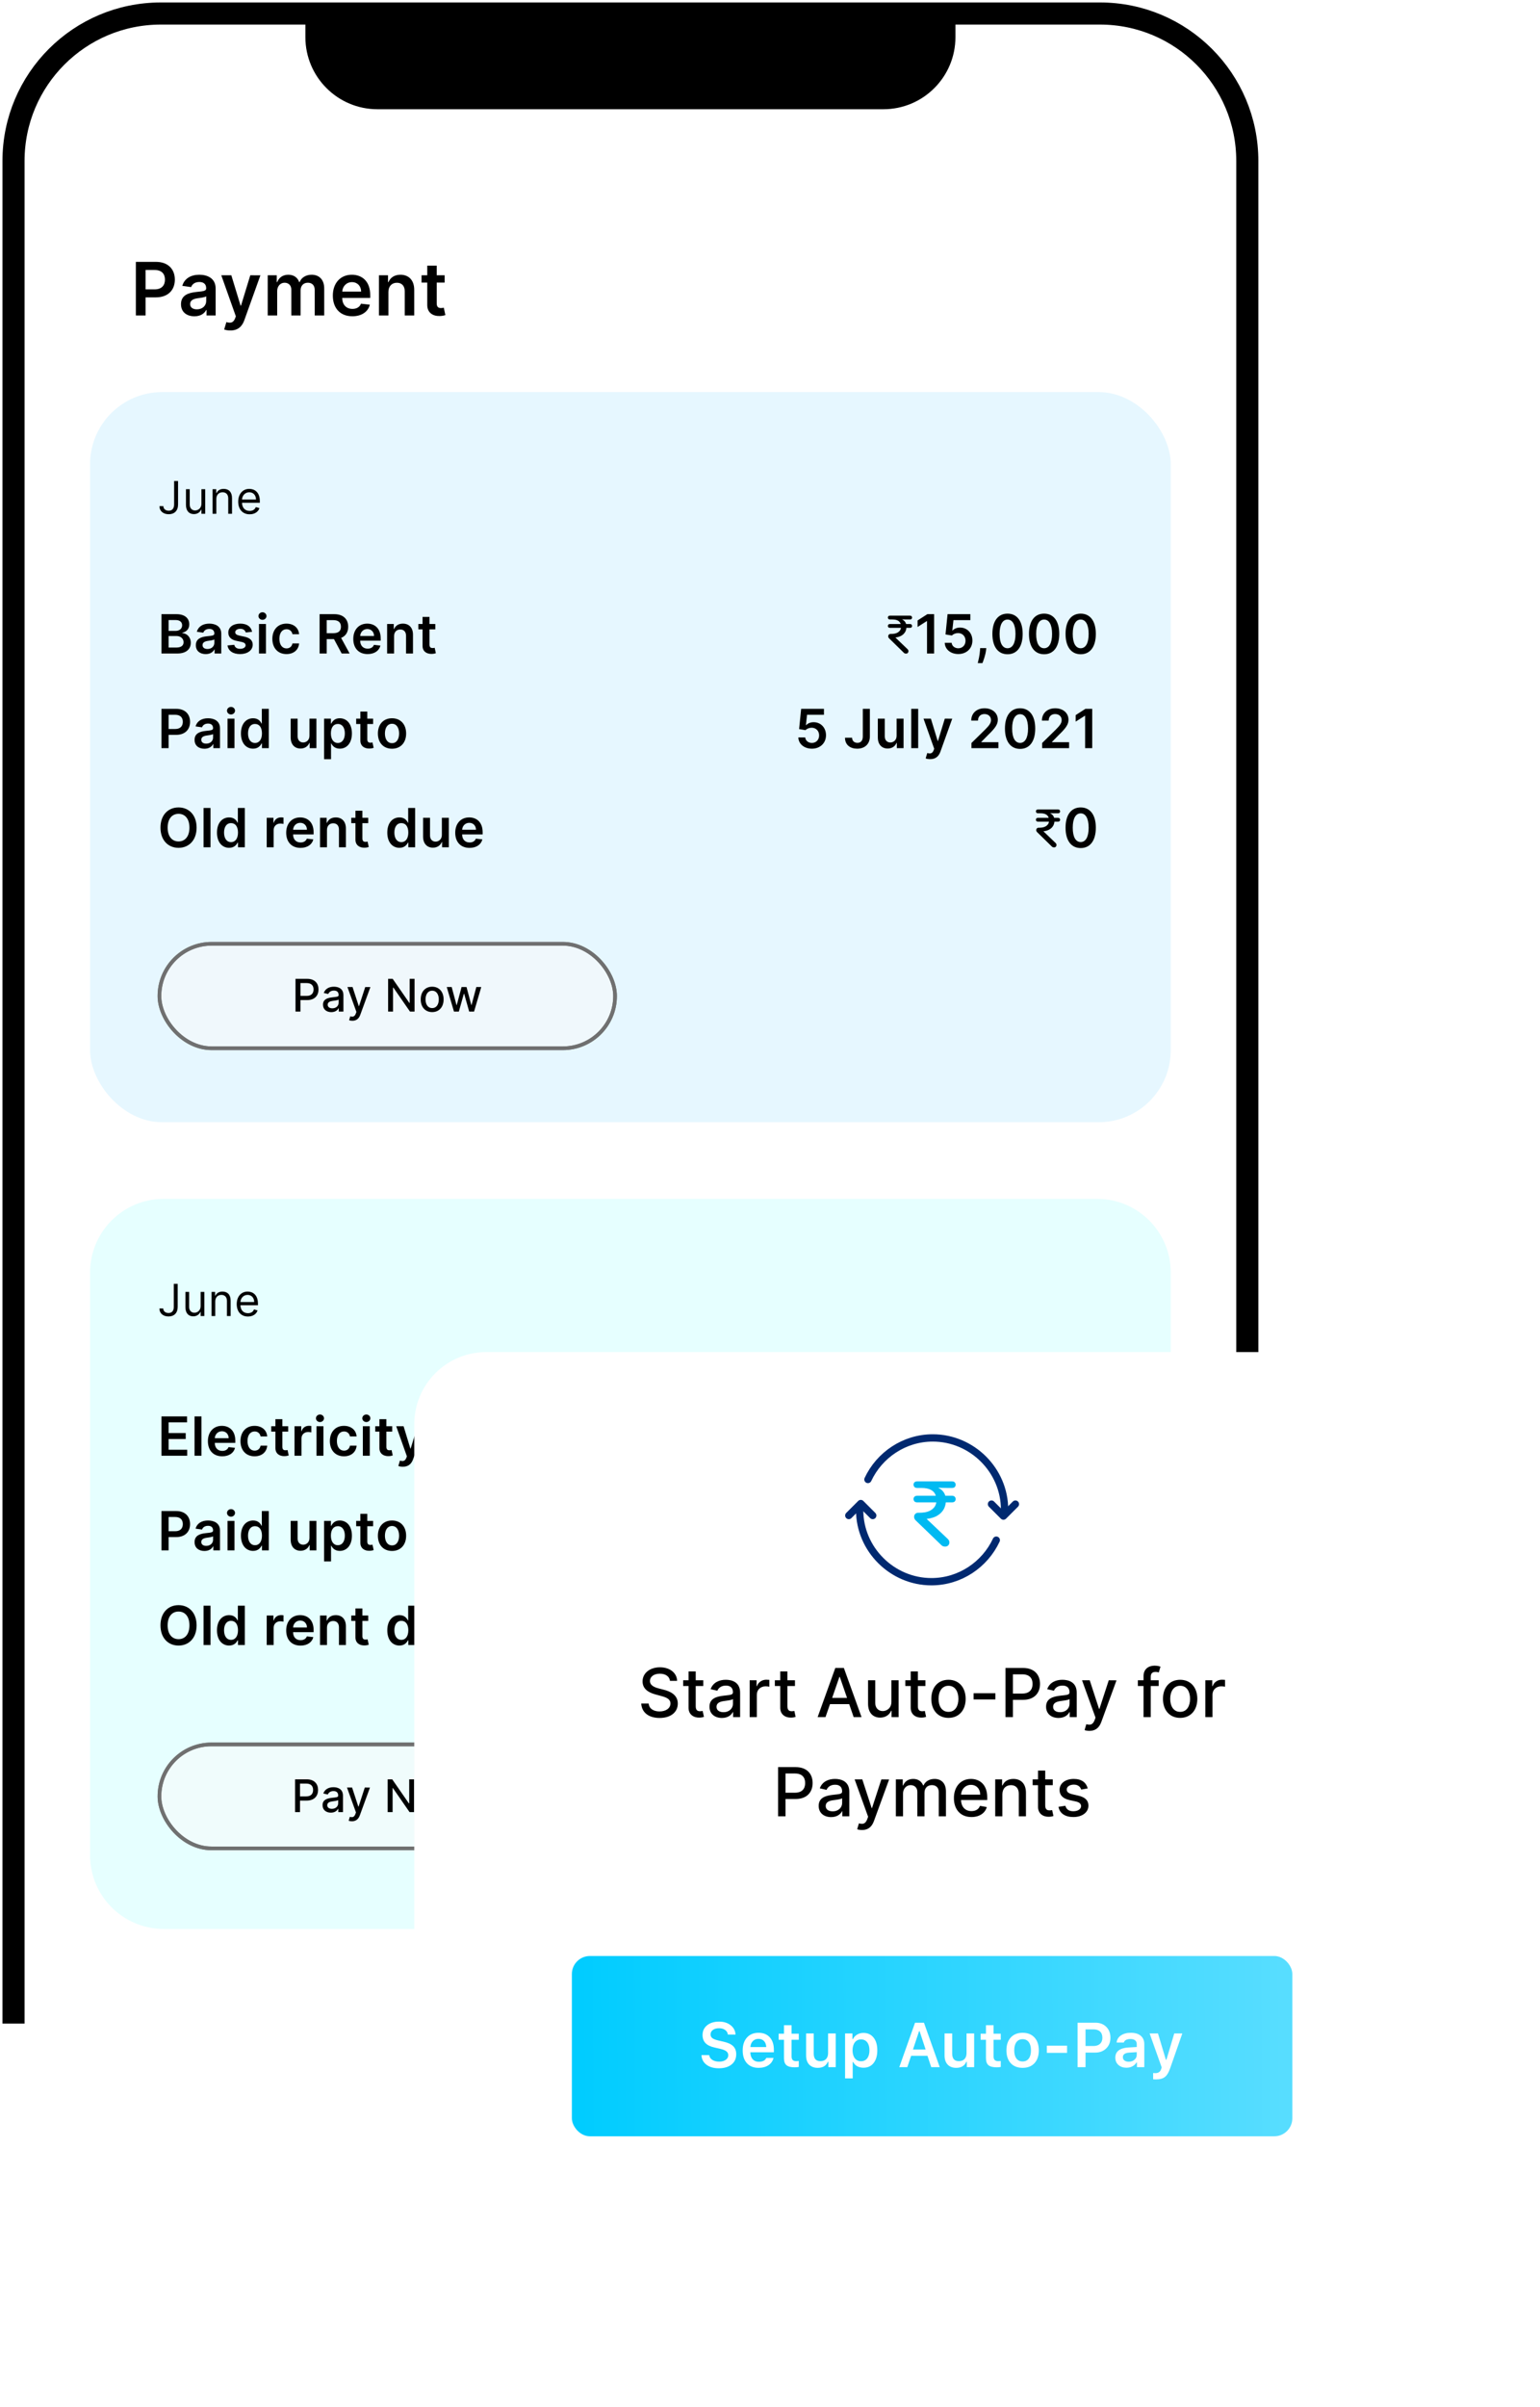 <svg width="342" height="534" viewBox="0 0 342 534" fill="none" xmlns="http://www.w3.org/2000/svg">
<path d="M3 35.716C3 17.648 17.648 3 35.716 3H244.284C262.352 3 277 17.648 277 35.716V449H140H3V35.716Z" fill="white"/>
<path d="M277 449V35.716C277 17.648 262.352 3 244.284 3H35.716C17.648 3 3 17.648 3 35.716V449" stroke="black" stroke-width="4.907"/>
<path d="M67.819 3H212.181V8.238C212.181 17.075 205.017 24.238 196.181 24.238H83.819C74.983 24.238 67.819 17.075 67.819 8.238V3Z" fill="black"/>
<rect x="20" y="87" width="240" height="162" rx="16" fill="#E6F7FF"/>
<rect opacity="0.5" x="35.409" y="209.409" width="101.182" height="23.182" rx="11.591" fill="#FAFAFA" stroke="black" stroke-width="0.818"/>
<rect x="35.409" y="209.409" width="101.182" height="23.182" rx="11.591" stroke="#707070" stroke-width="0.818"/>
<path d="M65.625 224.457H66.722V221.9H68.214C69.901 221.9 70.735 220.881 70.735 219.538C70.735 218.2 69.908 217.184 68.217 217.184H65.625V224.457ZM66.722 220.97V218.125H68.1C69.187 218.125 69.631 218.715 69.631 219.538C69.631 220.362 69.187 220.97 68.114 220.97H66.722ZM73.575 224.577C74.477 224.577 74.985 224.119 75.187 223.711H75.23V224.457H76.266V220.835C76.266 219.247 75.016 218.931 74.15 218.931C73.163 218.931 72.254 219.329 71.899 220.323L72.897 220.55C73.053 220.163 73.451 219.791 74.164 219.791C74.85 219.791 75.201 220.149 75.201 220.767V220.792C75.201 221.179 74.803 221.172 73.823 221.286C72.79 221.406 71.732 221.676 71.732 222.916C71.732 223.988 72.538 224.577 73.575 224.577ZM73.806 223.725C73.206 223.725 72.772 223.455 72.772 222.93C72.772 222.362 73.276 222.159 73.891 222.077C74.235 222.031 75.052 221.939 75.205 221.786V222.489C75.205 223.136 74.69 223.725 73.806 223.725ZM78.257 226.488C79.134 226.488 79.691 226.03 80.004 225.185L82.259 219.013L81.112 219.002L79.73 223.235H79.674L78.292 219.002H77.156L79.151 224.528L79.02 224.89C78.75 225.597 78.37 225.661 77.788 225.501L77.532 226.371C77.66 226.431 77.937 226.488 78.257 226.488ZM92.061 217.184H90.974V222.525H90.907L87.207 217.184H86.191V224.457H87.288V219.123H87.356L91.052 224.457H92.061V217.184ZM95.974 224.567C97.512 224.567 98.517 223.441 98.517 221.754C98.517 220.057 97.512 218.931 95.974 218.931C94.436 218.931 93.431 220.057 93.431 221.754C93.431 223.441 94.436 224.567 95.974 224.567ZM95.978 223.675C94.973 223.675 94.504 222.798 94.504 221.751C94.504 220.707 94.973 219.819 95.978 219.819C96.975 219.819 97.444 220.707 97.444 221.751C97.444 222.798 96.975 223.675 95.978 223.675ZM100.818 224.457H101.898L103.006 220.519H103.088L104.196 224.457H105.279L106.88 219.002H105.783L104.721 222.99H104.668L103.602 219.002H102.505L101.433 223.008H101.379L100.311 219.002H99.213L100.818 224.457Z" fill="black"/>
<path d="M38.665 106.727V111.926C38.665 112.832 38.231 113.318 37.472 113.318C36.779 113.318 36.278 112.913 36.278 112.295H35.412C35.412 113.414 36.278 114.099 37.472 114.099C38.736 114.099 39.545 113.322 39.545 111.926V106.727H38.665ZM44.734 111.77C44.734 112.793 43.953 113.261 43.328 113.261C42.632 113.261 42.135 112.75 42.135 111.955V108.545H41.297V112.011C41.297 113.403 42.035 114.071 43.058 114.071C43.882 114.071 44.422 113.631 44.677 113.077H44.734V114H45.572V108.545H44.734V111.77ZM48.045 110.719C48.045 109.767 48.635 109.227 49.437 109.227C50.215 109.227 50.687 109.735 50.687 110.591V114H51.526V110.534C51.526 109.142 50.783 108.474 49.679 108.474C48.855 108.474 48.344 108.844 48.088 109.398H48.017V108.545H47.207V114H48.045V110.719ZM55.444 114.114C56.552 114.114 57.361 113.56 57.617 112.736L56.807 112.509C56.594 113.077 56.101 113.361 55.444 113.361C54.46 113.361 53.782 112.725 53.743 111.557H57.702V111.202C57.702 109.17 56.495 108.474 55.359 108.474C53.881 108.474 52.901 109.639 52.901 111.315C52.901 112.991 53.867 114.114 55.444 114.114ZM53.743 110.832C53.8 109.984 54.4 109.227 55.359 109.227C56.268 109.227 56.85 109.909 56.85 110.832H53.743Z" fill="black"/>
<path d="M30.173 70H32.329V65.98H34.606C37.353 65.98 38.829 64.33 38.829 62.042C38.829 59.77 37.371 58.103 34.635 58.103H30.173V70ZM32.329 64.208V59.904H34.304C35.919 59.904 36.633 60.775 36.633 62.042C36.633 63.308 35.919 64.208 34.315 64.208H32.329ZM43.179 70.18C44.579 70.18 45.416 69.524 45.799 68.774H45.869V70H47.89V64.028C47.89 61.67 45.968 60.961 44.266 60.961C42.389 60.961 40.949 61.798 40.484 63.424L42.447 63.703C42.657 63.093 43.249 62.57 44.277 62.57C45.253 62.57 45.788 63.07 45.788 63.947V63.982C45.788 64.586 45.154 64.615 43.58 64.784C41.849 64.969 40.194 65.486 40.194 67.496C40.194 69.251 41.477 70.18 43.179 70.18ZM43.725 68.635C42.848 68.635 42.221 68.234 42.221 67.462C42.221 66.654 42.924 66.317 43.865 66.183C44.417 66.108 45.52 65.969 45.793 65.748V66.799C45.793 67.793 44.992 68.635 43.725 68.635ZM51.156 73.329C52.794 73.329 53.741 72.481 54.246 71.081L57.831 61.089L55.583 61.077L53.52 67.816H53.427L51.371 61.077H49.14L52.376 70.186L52.196 70.668C51.795 71.656 51.191 71.731 50.273 71.47L49.785 73.102C50.07 73.224 50.581 73.329 51.156 73.329ZM59.454 70H61.557V64.574C61.557 63.477 62.288 62.733 63.195 62.733C64.084 62.733 64.693 63.331 64.693 64.249V70H66.756V64.435C66.756 63.43 67.354 62.733 68.371 62.733C69.219 62.733 69.892 63.233 69.892 64.336V70H72.001V64.011C72.001 62.018 70.851 60.961 69.213 60.961C67.917 60.961 66.93 61.6 66.535 62.593H66.442C66.099 61.583 65.234 60.961 64.031 60.961C62.834 60.961 61.94 61.577 61.568 62.593H61.464V61.077H59.454V70ZM78.248 70.174C80.328 70.174 81.757 69.158 82.129 67.607L80.165 67.386C79.881 68.141 79.183 68.536 78.277 68.536C76.918 68.536 76.018 67.641 76 66.114H82.216V65.469C82.216 62.338 80.334 60.961 78.138 60.961C75.582 60.961 73.915 62.837 73.915 65.591C73.915 68.391 75.559 70.174 78.248 70.174ZM76.006 64.696C76.07 63.558 76.912 62.599 78.167 62.599C79.375 62.599 80.189 63.482 80.2 64.696H76.006ZM86.261 64.772C86.261 63.482 87.04 62.739 88.149 62.739C89.236 62.739 89.886 63.453 89.886 64.644V70H91.989V64.319C91.995 62.181 90.775 60.961 88.933 60.961C87.597 60.961 86.68 61.6 86.273 62.593H86.168V61.077H84.158V70H86.261V64.772ZM98.746 61.077H96.986V58.94H94.883V61.077H93.616V62.704H94.883V67.665C94.871 69.344 96.091 70.168 97.671 70.122C98.269 70.105 98.682 69.988 98.909 69.913L98.554 68.269C98.438 68.298 98.2 68.35 97.938 68.35C97.41 68.35 96.986 68.164 96.986 67.316V62.704H98.746V61.077Z" fill="black"/>
<path d="M197.646 137.452C197.486 137.452 197.366 137.408 197.286 137.32C197.214 137.232 197.178 137.132 197.178 137.02C197.178 136.908 197.214 136.812 197.286 136.732C197.366 136.644 197.486 136.6 197.646 136.6H202.086C202.246 136.6 202.362 136.644 202.434 136.732C202.514 136.82 202.554 136.92 202.554 137.032C202.554 137.144 202.514 137.244 202.434 137.332C202.362 137.412 202.246 137.452 202.086 137.452H201.438C201.158 137.452 200.922 137.448 200.73 137.44C200.538 137.432 200.422 137.424 200.382 137.416V137.464C200.55 137.536 200.714 137.656 200.874 137.824C201.034 137.992 201.154 138.204 201.234 138.46H202.086C202.246 138.46 202.362 138.504 202.434 138.592C202.514 138.68 202.554 138.78 202.554 138.892C202.554 139.004 202.514 139.104 202.434 139.192C202.362 139.272 202.246 139.312 202.086 139.312H201.294C201.254 139.68 201.154 139.996 200.994 140.26C200.834 140.516 200.638 140.728 200.406 140.896C200.182 141.064 199.93 141.192 199.65 141.28C199.378 141.368 199.11 141.424 198.846 141.448L201.558 144.052C201.686 144.18 201.75 144.324 201.75 144.484C201.75 144.636 201.702 144.764 201.606 144.868C201.51 144.972 201.378 145.024 201.21 145.024C201.122 145.024 201.034 145.012 200.946 144.988C200.866 144.956 200.782 144.896 200.694 144.808L197.502 141.688C197.414 141.608 197.35 141.528 197.31 141.448C197.27 141.36 197.25 141.272 197.25 141.184C197.25 141.032 197.298 140.908 197.394 140.812C197.49 140.708 197.614 140.656 197.766 140.656H197.922C198.17 140.656 198.414 140.636 198.654 140.596C198.902 140.548 199.122 140.472 199.314 140.368C199.514 140.256 199.682 140.116 199.818 139.948C199.954 139.78 200.042 139.568 200.082 139.312H197.646C197.486 139.312 197.366 139.268 197.286 139.18C197.214 139.092 197.178 138.992 197.178 138.88C197.178 138.768 197.214 138.672 197.286 138.592C197.366 138.504 197.486 138.46 197.646 138.46H200.022C199.814 137.788 199.202 137.452 198.186 137.452H197.646ZM207.448 136.273H205.944L203.775 137.666V139.115L205.816 137.811H205.867V145H207.448V136.273ZM212.818 145.119C214.663 145.119 215.95 143.866 215.95 142.132C215.95 140.453 214.782 139.243 213.197 139.243C212.49 139.243 211.863 139.524 211.54 139.908H211.488L211.74 137.594H215.494V136.273H210.432L209.976 140.773L211.403 141.007C211.697 140.683 212.251 140.466 212.775 140.47C213.734 140.474 214.424 141.182 214.42 142.17C214.424 143.146 213.751 143.841 212.818 143.841C212.03 143.841 211.395 143.342 211.339 142.626H209.805C209.848 144.075 211.113 145.119 212.818 145.119ZM219.033 143.807H217.669L217.639 144.284C217.567 145.439 217.264 146.615 217.141 147.131H218.18C218.385 146.594 218.858 145.349 218.977 144.276L219.033 143.807ZM223.75 145.166C225.855 145.17 227.112 143.509 227.112 140.645C227.112 137.798 225.846 136.153 223.75 136.153C221.653 136.153 220.392 137.794 220.387 140.645C220.387 143.504 221.645 145.166 223.75 145.166ZM223.75 143.832C222.663 143.832 221.981 142.741 221.985 140.645C221.99 138.565 222.667 137.47 223.75 137.47C224.836 137.47 225.514 138.565 225.518 140.645C225.518 142.741 224.841 143.832 223.75 143.832ZM231.874 145.166C233.979 145.17 235.236 143.509 235.236 140.645C235.236 137.798 233.97 136.153 231.874 136.153C229.777 136.153 228.516 137.794 228.511 140.645C228.511 143.504 229.768 145.166 231.874 145.166ZM231.874 143.832C230.787 143.832 230.105 142.741 230.109 140.645C230.114 138.565 230.791 137.47 231.874 137.47C232.96 137.47 233.638 138.565 233.642 140.645C233.642 142.741 232.965 143.832 231.874 143.832ZM239.998 145.166C242.103 145.17 243.36 143.509 243.36 140.645C243.36 137.798 242.094 136.153 239.998 136.153C237.901 136.153 236.64 137.794 236.635 140.645C236.635 143.504 237.892 145.166 239.998 145.166ZM239.998 143.832C238.911 143.832 238.229 142.741 238.233 140.645C238.238 138.565 238.915 137.47 239.998 137.47C241.084 137.47 241.762 138.565 241.766 140.645C241.766 142.741 241.088 143.832 239.998 143.832Z" fill="black"/>
<path d="M180.305 166.119C182.15 166.119 183.437 164.866 183.437 163.132C183.437 161.453 182.269 160.243 180.684 160.243C179.977 160.243 179.35 160.524 179.027 160.908H178.975L179.227 158.594H182.981V157.273H177.919L177.463 161.773L178.89 162.007C179.184 161.683 179.738 161.466 180.262 161.47C181.221 161.474 181.912 162.182 181.907 163.17C181.912 164.146 181.238 164.841 180.305 164.841C179.517 164.841 178.882 164.342 178.826 163.626H177.292C177.335 165.075 178.6 166.119 180.305 166.119ZM191.61 157.273V163.409C191.605 164.33 191.179 164.82 190.421 164.82C189.713 164.82 189.24 164.389 189.228 163.682H187.655C187.655 165.293 188.831 166.119 190.361 166.119C192.044 166.119 193.174 165.097 193.178 163.409V157.273H191.61ZM199.117 163.247C199.117 164.244 198.405 164.739 197.723 164.739C196.982 164.739 196.487 164.214 196.487 163.384V159.455H194.945V163.622C194.945 165.195 195.84 166.085 197.127 166.085C198.107 166.085 198.797 165.57 199.095 164.837H199.164V166H200.659V159.455H199.117V163.247ZM203.908 157.273H202.366V166H203.908V157.273ZM206.573 168.442C207.775 168.442 208.47 167.82 208.84 166.793L211.47 159.463L209.82 159.455L208.308 164.398H208.239L206.731 159.455H205.095L207.468 166.136L207.336 166.49C207.042 167.214 206.599 167.27 205.926 167.078L205.568 168.276C205.776 168.365 206.151 168.442 206.573 168.442ZM215.74 166H221.723V164.679H217.922V164.619L219.426 163.089C221.122 161.462 221.591 160.669 221.591 159.685C221.591 158.223 220.402 157.153 218.646 157.153C216.916 157.153 215.689 158.227 215.689 159.885H217.193C217.193 158.994 217.755 158.436 218.625 158.436C219.456 158.436 220.074 158.943 220.074 159.766C220.074 160.494 219.63 161.014 218.77 161.888L215.74 164.858V166ZM226.539 166.166C228.644 166.17 229.901 164.509 229.901 161.645C229.901 158.798 228.635 157.153 226.539 157.153C224.442 157.153 223.181 158.794 223.177 161.645C223.177 164.504 224.434 166.166 226.539 166.166ZM226.539 164.832C225.452 164.832 224.77 163.741 224.775 161.645C224.779 159.565 225.456 158.47 226.539 158.47C227.625 158.47 228.303 159.565 228.307 161.645C228.307 163.741 227.63 164.832 226.539 164.832ZM231.437 166H237.42V164.679H233.619V164.619L235.123 163.089C236.819 161.462 237.288 160.669 237.288 159.685C237.288 158.223 236.099 157.153 234.343 157.153C232.613 157.153 231.386 158.227 231.386 159.885H232.89C232.89 158.994 233.452 158.436 234.322 158.436C235.153 158.436 235.771 158.943 235.771 159.766C235.771 160.494 235.327 161.014 234.467 161.888L231.437 164.858V166ZM242.56 157.273H241.055L238.886 158.666V160.115L240.928 158.811H240.979V166H242.56V157.273Z" fill="black"/>
<path d="M230.519 180.452C230.359 180.452 230.239 180.408 230.159 180.32C230.087 180.232 230.051 180.132 230.051 180.02C230.051 179.908 230.087 179.812 230.159 179.732C230.239 179.644 230.359 179.6 230.519 179.6H234.959C235.119 179.6 235.235 179.644 235.307 179.732C235.387 179.82 235.427 179.92 235.427 180.032C235.427 180.144 235.387 180.244 235.307 180.332C235.235 180.412 235.119 180.452 234.959 180.452H234.311C234.031 180.452 233.795 180.448 233.603 180.44C233.411 180.432 233.295 180.424 233.255 180.416V180.464C233.423 180.536 233.587 180.656 233.747 180.824C233.907 180.992 234.027 181.204 234.107 181.46H234.959C235.119 181.46 235.235 181.504 235.307 181.592C235.387 181.68 235.427 181.78 235.427 181.892C235.427 182.004 235.387 182.104 235.307 182.192C235.235 182.272 235.119 182.312 234.959 182.312H234.167C234.127 182.68 234.027 182.996 233.867 183.26C233.707 183.516 233.511 183.728 233.279 183.896C233.055 184.064 232.803 184.192 232.523 184.28C232.251 184.368 231.983 184.424 231.719 184.448L234.431 187.052C234.559 187.18 234.623 187.324 234.623 187.484C234.623 187.636 234.575 187.764 234.479 187.868C234.383 187.972 234.251 188.024 234.083 188.024C233.995 188.024 233.907 188.012 233.819 187.988C233.739 187.956 233.655 187.896 233.567 187.808L230.375 184.688C230.287 184.608 230.223 184.528 230.183 184.448C230.143 184.36 230.123 184.272 230.123 184.184C230.123 184.032 230.171 183.908 230.267 183.812C230.363 183.708 230.487 183.656 230.639 183.656H230.795C231.043 183.656 231.287 183.636 231.527 183.596C231.775 183.548 231.995 183.472 232.187 183.368C232.387 183.256 232.555 183.116 232.691 182.948C232.827 182.78 232.915 182.568 232.955 182.312H230.519C230.359 182.312 230.239 182.268 230.159 182.18C230.087 182.092 230.051 181.992 230.051 181.88C230.051 181.768 230.087 181.672 230.159 181.592C230.239 181.504 230.359 181.46 230.519 181.46H232.895C232.687 180.788 232.075 180.452 231.059 180.452H230.519ZM239.998 188.166C242.103 188.17 243.36 186.509 243.36 183.645C243.36 180.798 242.094 179.153 239.998 179.153C237.901 179.153 236.64 180.794 236.635 183.645C236.635 186.504 237.892 188.166 239.998 188.166ZM239.998 186.832C238.911 186.832 238.229 185.741 238.233 183.645C238.238 181.565 238.915 180.47 239.998 180.47C241.084 180.47 241.762 181.565 241.766 183.645C241.766 185.741 241.088 186.832 239.998 186.832Z" fill="black"/>
<path d="M35.861 145H39.394C41.392 145 42.372 143.982 42.372 142.622C42.372 141.301 41.435 140.526 40.506 140.479V140.393C41.358 140.193 42.031 139.597 42.031 138.536C42.031 137.236 41.094 136.273 39.202 136.273H35.861V145ZM37.442 143.679V141.122H39.185C40.16 141.122 40.766 141.719 40.766 142.499C40.766 143.193 40.288 143.679 39.142 143.679H37.442ZM37.442 139.984V137.577H39.04C39.969 137.577 40.45 138.067 40.45 138.74C40.45 139.507 39.828 139.984 39.006 139.984H37.442ZM45.683 145.132C46.71 145.132 47.324 144.651 47.605 144.101H47.656V145H49.139V140.619C49.139 138.889 47.728 138.369 46.48 138.369C45.103 138.369 44.047 138.983 43.706 140.176L45.146 140.381C45.299 139.933 45.734 139.55 46.488 139.55C47.204 139.55 47.596 139.916 47.596 140.56V140.585C47.596 141.028 47.132 141.05 45.977 141.173C44.707 141.31 43.492 141.689 43.492 143.163C43.492 144.45 44.434 145.132 45.683 145.132ZM46.083 143.999C45.44 143.999 44.98 143.705 44.98 143.138C44.98 142.545 45.495 142.298 46.186 142.2C46.59 142.145 47.4 142.043 47.6 141.881V142.652C47.6 143.381 47.012 143.999 46.083 143.999ZM55.983 140.185C55.77 139.077 54.884 138.369 53.35 138.369C51.773 138.369 50.699 139.145 50.703 140.355C50.699 141.31 51.287 141.94 52.544 142.2L53.661 142.435C54.262 142.567 54.543 142.81 54.543 143.18C54.543 143.628 54.057 143.964 53.324 143.964C52.617 143.964 52.157 143.658 52.024 143.07L50.52 143.214C50.712 144.416 51.722 145.128 53.328 145.128C54.965 145.128 56.12 144.28 56.124 143.04C56.12 142.107 55.519 141.536 54.283 141.267L53.166 141.028C52.502 140.879 52.237 140.649 52.242 140.27C52.237 139.827 52.728 139.52 53.371 139.52C54.083 139.52 54.458 139.908 54.577 140.338L55.983 140.185ZM57.516 145H59.059V138.455H57.516V145ZM58.291 137.526C58.782 137.526 59.182 137.151 59.182 136.69C59.182 136.226 58.782 135.851 58.291 135.851C57.797 135.851 57.397 136.226 57.397 136.69C57.397 137.151 57.797 137.526 58.291 137.526ZM63.62 145.128C65.265 145.128 66.313 144.152 66.424 142.763H64.95C64.817 143.466 64.31 143.871 63.633 143.871C62.67 143.871 62.047 143.065 62.047 141.727C62.047 140.406 62.682 139.614 63.633 139.614C64.374 139.614 64.83 140.091 64.95 140.722H66.424C66.317 139.303 65.209 138.369 63.611 138.369C61.694 138.369 60.484 139.754 60.484 141.753C60.484 143.734 61.664 145.128 63.62 145.128ZM70.975 145H72.556V141.804H74.167L75.88 145H77.644L75.757 141.54C76.784 141.126 77.325 140.249 77.325 139.064C77.325 137.398 76.251 136.273 74.248 136.273H70.975V145ZM72.556 140.491V137.594H74.005C75.186 137.594 75.714 138.135 75.714 139.064C75.714 139.993 75.186 140.491 74.014 140.491H72.556ZM81.636 145.128C83.161 145.128 84.21 144.382 84.482 143.244L83.042 143.082C82.833 143.636 82.322 143.926 81.657 143.926C80.66 143.926 79.999 143.27 79.987 142.149H84.546V141.676C84.546 139.379 83.166 138.369 81.555 138.369C79.68 138.369 78.457 139.746 78.457 141.766C78.457 143.82 79.663 145.128 81.636 145.128ZM79.991 141.109C80.038 140.274 80.656 139.571 81.576 139.571C82.463 139.571 83.059 140.219 83.068 141.109H79.991ZM87.514 141.165C87.514 140.219 88.085 139.673 88.899 139.673C89.696 139.673 90.173 140.197 90.173 141.071V145H91.716V140.832C91.72 139.264 90.825 138.369 89.474 138.369C88.494 138.369 87.821 138.838 87.522 139.567H87.446V138.455H85.971V145H87.514V141.165ZM96.672 138.455H95.381V136.886H93.838V138.455H92.909V139.648H93.838V143.287C93.83 144.518 94.725 145.124 95.884 145.089C96.323 145.077 96.626 144.991 96.792 144.936L96.532 143.73C96.447 143.751 96.272 143.79 96.08 143.79C95.692 143.79 95.381 143.653 95.381 143.031V139.648H96.672V138.455Z" fill="black"/>
<path d="M35.861 166H37.442V163.051H39.112C41.128 163.051 42.21 161.841 42.21 160.162C42.21 158.496 41.141 157.273 39.133 157.273H35.861V166ZM37.442 161.751V158.594H38.891C40.075 158.594 40.599 159.233 40.599 160.162C40.599 161.091 40.075 161.751 38.899 161.751H37.442ZM45.402 166.132C46.429 166.132 47.042 165.651 47.324 165.101H47.375V166H48.858V161.619C48.858 159.889 47.447 159.369 46.199 159.369C44.822 159.369 43.765 159.983 43.424 161.176L44.865 161.381C45.018 160.933 45.453 160.55 46.207 160.55C46.923 160.55 47.315 160.916 47.315 161.56V161.585C47.315 162.028 46.85 162.05 45.696 162.173C44.426 162.31 43.211 162.689 43.211 164.163C43.211 165.45 44.153 166.132 45.402 166.132ZM45.802 164.999C45.159 164.999 44.699 164.705 44.699 164.138C44.699 163.545 45.214 163.298 45.904 163.2C46.309 163.145 47.119 163.043 47.319 162.881V163.652C47.319 164.381 46.731 164.999 45.802 164.999ZM50.529 166H52.071V159.455H50.529V166ZM51.304 158.526C51.794 158.526 52.195 158.151 52.195 157.69C52.195 157.226 51.794 156.851 51.304 156.851C50.81 156.851 50.409 157.226 50.409 157.69C50.409 158.151 50.81 158.526 51.304 158.526ZM56.207 166.115C57.332 166.115 57.839 165.446 58.082 164.969H58.175V166H59.692V157.273H58.145V160.537H58.082C57.847 160.064 57.366 159.369 56.211 159.369C54.698 159.369 53.509 160.554 53.509 162.736C53.509 164.892 54.664 166.115 56.207 166.115ZM56.637 164.849C55.618 164.849 55.082 163.955 55.082 162.727C55.082 161.509 55.61 160.635 56.637 160.635C57.63 160.635 58.175 161.457 58.175 162.727C58.175 163.997 57.621 164.849 56.637 164.849ZM68.725 163.247C68.725 164.244 68.013 164.739 67.331 164.739C66.59 164.739 66.095 164.214 66.095 163.384V159.455H64.553V163.622C64.553 165.195 65.448 166.085 66.735 166.085C67.715 166.085 68.405 165.57 68.703 164.837H68.772V166H70.267V159.455H68.725V163.247ZM71.974 168.455H73.516V164.969H73.58C73.823 165.446 74.33 166.115 75.455 166.115C76.998 166.115 78.153 164.892 78.153 162.736C78.153 160.554 76.964 159.369 75.451 159.369C74.296 159.369 73.814 160.064 73.58 160.537H73.491V159.455H71.974V168.455ZM73.486 162.727C73.486 161.457 74.032 160.635 75.025 160.635C76.052 160.635 76.58 161.509 76.58 162.727C76.58 163.955 76.043 164.849 75.025 164.849C74.04 164.849 73.486 163.997 73.486 162.727ZM82.862 159.455H81.571V157.886H80.028V159.455H79.099V160.648H80.028V164.287C80.02 165.518 80.915 166.124 82.074 166.089C82.513 166.077 82.815 165.991 82.981 165.936L82.721 164.73C82.636 164.751 82.461 164.79 82.27 164.79C81.882 164.79 81.571 164.653 81.571 164.031V160.648H82.862V159.455ZM87.057 166.128C88.975 166.128 90.193 164.777 90.193 162.753C90.193 160.724 88.975 159.369 87.057 159.369C85.139 159.369 83.921 160.724 83.921 162.753C83.921 164.777 85.139 166.128 87.057 166.128ZM87.066 164.892C86.004 164.892 85.484 163.946 85.484 162.749C85.484 161.551 86.004 160.592 87.066 160.592C88.109 160.592 88.629 161.551 88.629 162.749C88.629 163.946 88.109 164.892 87.066 164.892Z" fill="black"/>
<path d="M43.659 183.636C43.659 180.815 41.938 179.153 39.649 179.153C37.356 179.153 35.639 180.815 35.639 183.636C35.639 186.453 37.356 188.119 39.649 188.119C41.938 188.119 43.659 186.457 43.659 183.636ZM42.07 183.636C42.07 185.622 41.072 186.7 39.649 186.7C38.23 186.7 37.229 185.622 37.229 183.636C37.229 181.651 38.23 180.572 39.649 180.572C41.072 180.572 42.07 181.651 42.07 183.636ZM46.748 179.273H45.206V188H46.748V179.273ZM50.883 188.115C52.008 188.115 52.516 187.446 52.758 186.969H52.852V188H54.369V179.273H52.822V182.537H52.758C52.524 182.064 52.043 181.369 50.888 181.369C49.375 181.369 48.186 182.554 48.186 184.736C48.186 186.892 49.341 188.115 50.883 188.115ZM51.314 186.849C50.295 186.849 49.758 185.955 49.758 184.727C49.758 183.509 50.287 182.635 51.314 182.635C52.307 182.635 52.852 183.457 52.852 184.727C52.852 185.997 52.298 186.849 51.314 186.849ZM59.23 188H60.772V184.152C60.772 183.321 61.399 182.733 62.247 182.733C62.507 182.733 62.831 182.78 62.963 182.822V181.403C62.822 181.378 62.579 181.361 62.409 181.361C61.659 181.361 61.032 181.787 60.794 182.545H60.725V181.455H59.23V188ZM66.736 188.128C68.261 188.128 69.309 187.382 69.582 186.244L68.142 186.082C67.933 186.636 67.422 186.926 66.757 186.926C65.76 186.926 65.099 186.27 65.087 185.149H69.646V184.676C69.646 182.379 68.266 181.369 66.655 181.369C64.78 181.369 63.557 182.746 63.557 184.766C63.557 186.82 64.763 188.128 66.736 188.128ZM65.091 184.109C65.138 183.274 65.755 182.571 66.676 182.571C67.562 182.571 68.159 183.219 68.168 184.109H65.091ZM72.614 184.165C72.614 183.219 73.185 182.673 73.999 182.673C74.796 182.673 75.273 183.197 75.273 184.071V188H76.816V183.832C76.82 182.264 75.925 181.369 74.574 181.369C73.594 181.369 72.921 181.838 72.622 182.567H72.546V181.455H71.071V188H72.614V184.165ZM81.772 181.455H80.481V179.886H78.938V181.455H78.009V182.648H78.938V186.287C78.93 187.518 79.825 188.124 80.984 188.089C81.423 188.077 81.725 187.991 81.891 187.936L81.632 186.73C81.546 186.751 81.372 186.79 81.18 186.79C80.792 186.79 80.481 186.653 80.481 186.031V182.648H81.772V181.455ZM88.708 188.115C89.833 188.115 90.34 187.446 90.583 186.969H90.677V188H92.194V179.273H90.647V182.537H90.583C90.349 182.064 89.867 181.369 88.712 181.369C87.199 181.369 86.01 182.554 86.01 184.736C86.01 186.892 87.165 188.115 88.708 188.115ZM89.138 186.849C88.12 186.849 87.583 185.955 87.583 184.727C87.583 183.509 88.111 182.635 89.138 182.635C90.131 182.635 90.677 183.457 90.677 184.727C90.677 185.997 90.123 186.849 89.138 186.849ZM98.129 185.247C98.129 186.244 97.418 186.739 96.736 186.739C95.994 186.739 95.5 186.214 95.5 185.384V181.455H93.957V185.622C93.957 187.195 94.852 188.085 96.139 188.085C97.119 188.085 97.81 187.57 98.108 186.837H98.176V188H99.672V181.455H98.129V185.247ZM104.276 188.128C105.802 188.128 106.85 187.382 107.123 186.244L105.682 186.082C105.473 186.636 104.962 186.926 104.297 186.926C103.3 186.926 102.64 186.27 102.627 185.149H107.186V184.676C107.186 182.379 105.806 181.369 104.195 181.369C102.32 181.369 101.097 182.746 101.097 184.766C101.097 186.82 102.303 188.128 104.276 188.128ZM102.631 184.109C102.678 183.274 103.296 182.571 104.216 182.571C105.103 182.571 105.699 183.219 105.708 184.109H102.631Z" fill="black"/>
<path d="M20 282.358C20 273.324 27.324 266 36.358 266H243.642C252.676 266 260 273.324 260 282.358V411.642C260 420.676 252.676 428 243.642 428H36.358C27.324 428 20 420.676 20 411.642V282.358Z" fill="#E6FFFF"/>
<rect opacity="0.5" x="35.409" y="387.052" width="100.985" height="23.069" rx="11.535" fill="#FAFAFA" stroke="black" stroke-width="0.818"/>
<rect x="35.409" y="387.052" width="100.985" height="23.069" rx="11.535" stroke="#707070" stroke-width="0.818"/>
<path d="M65.526 402.074H66.624V399.517H68.115C69.802 399.517 70.636 398.498 70.636 397.156C70.636 395.817 69.809 394.801 68.119 394.801H65.526V402.074ZM66.624 398.587V395.742H68.001C69.088 395.742 69.532 396.332 69.532 397.156C69.532 397.979 69.088 398.587 68.016 398.587H66.624ZM73.476 402.195C74.378 402.195 74.886 401.737 75.088 401.328H75.131V402.074H76.168V398.452C76.168 396.864 74.918 396.548 74.051 396.548C73.064 396.548 72.155 396.946 71.8 397.94L72.798 398.168C72.954 397.781 73.352 397.408 74.066 397.408C74.751 397.408 75.103 397.766 75.103 398.384V398.409C75.103 398.796 74.705 398.789 73.725 398.903C72.691 399.023 71.633 399.293 71.633 400.533C71.633 401.605 72.439 402.195 73.476 402.195ZM73.707 401.342C73.107 401.342 72.674 401.072 72.674 400.547C72.674 399.979 73.178 399.776 73.792 399.695C74.136 399.648 74.953 399.556 75.106 399.403V400.107C75.106 400.753 74.591 401.342 73.707 401.342ZM78.158 404.105C79.035 404.105 79.593 403.647 79.905 402.802L82.16 396.63L81.013 396.619L79.632 400.852H79.575L78.193 396.619H77.057L79.053 402.145L78.921 402.507C78.651 403.214 78.272 403.278 77.689 403.118L77.433 403.988C77.561 404.048 77.838 404.105 78.158 404.105ZM91.962 394.801H90.876V400.142H90.808L87.108 394.801H86.092V402.074H87.19V396.74H87.257L90.954 402.074H91.962V394.801ZM95.875 402.184C97.413 402.184 98.418 401.058 98.418 399.371C98.418 397.674 97.413 396.548 95.875 396.548C94.338 396.548 93.333 397.674 93.333 399.371C93.333 401.058 94.338 402.184 95.875 402.184ZM95.879 401.293C94.874 401.293 94.405 400.416 94.405 399.368C94.405 398.324 94.874 397.436 95.879 397.436C96.877 397.436 97.346 398.324 97.346 399.368C97.346 400.416 96.877 401.293 95.879 401.293ZM100.72 402.074H101.799L102.907 398.136H102.989L104.097 402.074H105.18L106.781 396.619H105.684L104.622 400.607H104.569L103.504 396.619H102.406L101.334 400.625H101.281L100.212 396.619H99.115L100.72 402.074Z" fill="black"/>
<path d="M38.597 284.862V289.965C38.597 290.853 38.172 291.331 37.426 291.331C36.746 291.331 36.255 290.933 36.255 290.327H35.404C35.404 291.425 36.255 292.098 37.426 292.098C38.667 292.098 39.461 291.334 39.461 289.965V284.862H38.597ZM44.554 289.811C44.554 290.815 43.787 291.275 43.174 291.275C42.491 291.275 42.003 290.773 42.003 289.992V286.646H41.18V290.048C41.18 291.414 41.905 292.07 42.909 292.07C43.718 292.07 44.247 291.638 44.498 291.094H44.554V292H45.377V286.646H44.554V289.811ZM47.804 288.779C47.804 287.845 48.383 287.316 49.17 287.316C49.934 287.316 50.397 287.814 50.397 288.654V292H51.22V288.598C51.22 287.232 50.491 286.577 49.407 286.577C48.599 286.577 48.097 286.939 47.846 287.483H47.776V286.646H46.981V292H47.804V288.779ZM55.066 292.112C56.153 292.112 56.948 291.568 57.199 290.759L56.404 290.536C56.195 291.094 55.71 291.373 55.066 291.373C54.1 291.373 53.434 290.749 53.396 289.602H57.282V289.253C57.282 287.26 56.097 286.577 54.982 286.577C53.532 286.577 52.57 287.72 52.57 289.365C52.57 291.01 53.518 292.112 55.066 292.112ZM53.396 288.891C53.452 288.058 54.041 287.316 54.982 287.316C55.874 287.316 56.446 287.985 56.446 288.891H53.396Z" fill="black"/>
<path d="M204.468 314.452C204.308 314.452 204.188 314.408 204.108 314.32C204.036 314.232 204 314.132 204 314.02C204 313.908 204.036 313.812 204.108 313.732C204.188 313.644 204.308 313.6 204.468 313.6H208.908C209.068 313.6 209.184 313.644 209.256 313.732C209.336 313.82 209.376 313.92 209.376 314.032C209.376 314.144 209.336 314.244 209.256 314.332C209.184 314.412 209.068 314.452 208.908 314.452H208.26C207.98 314.452 207.744 314.448 207.552 314.44C207.36 314.432 207.244 314.424 207.204 314.416V314.464C207.372 314.536 207.536 314.656 207.696 314.824C207.856 314.992 207.976 315.204 208.056 315.46H208.908C209.068 315.46 209.184 315.504 209.256 315.592C209.336 315.68 209.376 315.78 209.376 315.892C209.376 316.004 209.336 316.104 209.256 316.192C209.184 316.272 209.068 316.312 208.908 316.312H208.116C208.076 316.68 207.976 316.996 207.816 317.26C207.656 317.516 207.46 317.728 207.228 317.896C207.004 318.064 206.752 318.192 206.472 318.28C206.2 318.368 205.932 318.424 205.668 318.448L208.38 321.052C208.508 321.18 208.572 321.324 208.572 321.484C208.572 321.636 208.524 321.764 208.428 321.868C208.332 321.972 208.2 322.024 208.032 322.024C207.944 322.024 207.856 322.012 207.768 321.988C207.688 321.956 207.604 321.896 207.516 321.808L204.324 318.688C204.236 318.608 204.172 318.528 204.132 318.448C204.092 318.36 204.072 318.272 204.072 318.184C204.072 318.032 204.12 317.908 204.216 317.812C204.312 317.708 204.436 317.656 204.588 317.656H204.744C204.992 317.656 205.236 317.636 205.476 317.596C205.724 317.548 205.944 317.472 206.136 317.368C206.336 317.256 206.504 317.116 206.64 316.948C206.776 316.78 206.864 316.568 206.904 316.312H204.468C204.308 316.312 204.188 316.268 204.108 316.18C204.036 316.092 204 315.992 204 315.88C204 315.768 204.036 315.672 204.108 315.592C204.188 315.504 204.308 315.46 204.468 315.46H206.844C206.636 314.788 206.024 314.452 205.008 314.452H204.468ZM210.72 322H216.703V320.679H212.902V320.619L214.406 319.089C216.102 317.461 216.571 316.669 216.571 315.684C216.571 314.223 215.382 313.153 213.627 313.153C211.897 313.153 210.669 314.227 210.669 315.885H212.174C212.174 314.994 212.736 314.436 213.605 314.436C214.436 314.436 215.054 314.943 215.054 315.765C215.054 316.494 214.611 317.014 213.75 317.887L210.72 320.858V322ZM220.122 320.806H218.758L218.728 321.284C218.656 322.439 218.353 323.615 218.23 324.13H219.269C219.474 323.593 219.947 322.349 220.066 321.275L220.122 320.806ZM224.881 322.119C226.726 322.119 228.013 320.866 228.013 319.132C228.013 317.453 226.846 316.243 225.26 316.243C224.553 316.243 223.927 316.524 223.603 316.907H223.552L223.803 314.593H227.557V313.272H222.495L222.039 317.772L223.466 318.007C223.76 317.683 224.314 317.466 224.839 317.47C225.797 317.474 226.488 318.181 226.483 319.17C226.488 320.146 225.814 320.841 224.881 320.841C224.093 320.841 223.458 320.342 223.403 319.626H221.868C221.911 321.075 223.177 322.119 224.881 322.119ZM232.787 322.166C234.892 322.17 236.149 320.508 236.149 317.645C236.149 314.798 234.883 313.153 232.787 313.153C230.69 313.153 229.429 314.794 229.425 317.645C229.425 320.504 230.682 322.166 232.787 322.166ZM232.787 320.832C231.7 320.832 231.018 319.741 231.023 317.645C231.027 315.565 231.704 314.47 232.787 314.47C233.873 314.47 234.551 315.565 234.555 317.645C234.555 319.741 233.878 320.832 232.787 320.832ZM240.911 322.166C243.016 322.17 244.273 320.508 244.273 317.645C244.273 314.798 243.007 313.153 240.911 313.153C238.814 313.153 237.553 314.794 237.548 317.645C237.548 320.504 238.806 322.166 240.911 322.166ZM240.911 320.832C239.824 320.832 239.142 319.741 239.146 317.645C239.151 315.565 239.828 314.47 240.911 314.47C241.997 314.47 242.675 315.565 242.679 317.645C242.679 319.741 242.002 320.832 240.911 320.832Z" fill="black"/>
<path d="M176.076 334.273H174.571L172.402 335.666V337.115L174.443 335.811H174.495V343H176.076V334.273ZM178.412 343H184.394V341.679H180.593V341.619L182.098 340.089C183.794 338.462 184.262 337.669 184.262 336.685C184.262 335.223 183.073 334.153 181.318 334.153C179.588 334.153 178.36 335.227 178.36 336.885H179.865C179.865 335.994 180.427 335.436 181.296 335.436C182.127 335.436 182.745 335.943 182.745 336.766C182.745 337.494 182.302 338.014 181.441 338.888L178.412 341.858V343ZM192.61 334.273V340.409C192.605 341.33 192.179 341.82 191.421 341.82C190.713 341.82 190.24 341.389 190.228 340.682H188.655C188.655 342.293 189.831 343.119 191.361 343.119C193.044 343.119 194.174 342.097 194.178 340.409V334.273H192.61ZM200.117 340.247C200.117 341.244 199.405 341.739 198.723 341.739C197.982 341.739 197.487 341.214 197.487 340.384V336.455H195.945V340.622C195.945 342.195 196.84 343.085 198.127 343.085C199.107 343.085 199.797 342.57 200.095 341.837H200.164V343H201.659V336.455H200.117V340.247ZM204.908 334.273H203.366V343H204.908V334.273ZM207.573 345.442C208.775 345.442 209.47 344.82 209.84 343.793L212.47 336.463L210.82 336.455L209.308 341.398H209.239L207.731 336.455H206.095L208.468 343.136L208.336 343.49C208.042 344.214 207.599 344.27 206.926 344.078L206.568 345.276C206.776 345.365 207.151 345.442 207.573 345.442ZM216.74 343H222.723V341.679H218.922V341.619L220.426 340.089C222.122 338.462 222.591 337.669 222.591 336.685C222.591 335.223 221.402 334.153 219.646 334.153C217.916 334.153 216.689 335.227 216.689 336.885H218.193C218.193 335.994 218.755 335.436 219.625 335.436C220.456 335.436 221.074 335.943 221.074 336.766C221.074 337.494 220.63 338.014 219.77 338.888L216.74 341.858V343ZM227.539 343.166C229.644 343.17 230.901 341.509 230.901 338.645C230.901 335.798 229.635 334.153 227.539 334.153C225.442 334.153 224.181 335.794 224.177 338.645C224.177 341.504 225.434 343.166 227.539 343.166ZM227.539 341.832C226.452 341.832 225.77 340.741 225.775 338.645C225.779 336.565 226.456 335.47 227.539 335.47C228.625 335.47 229.303 336.565 229.307 338.645C229.307 340.741 228.63 341.832 227.539 341.832ZM232.437 343H238.42V341.679H234.619V341.619L236.123 340.089C237.819 338.462 238.288 337.669 238.288 336.685C238.288 335.223 237.099 334.153 235.343 334.153C233.613 334.153 232.386 335.227 232.386 336.885H233.89C233.89 335.994 234.452 335.436 235.322 335.436C236.153 335.436 236.771 335.943 236.771 336.766C236.771 337.494 236.327 338.014 235.467 338.888L232.437 341.858V343ZM243.56 334.273H242.055L239.886 335.666V337.115L241.928 335.811H241.979V343H243.56V334.273Z" fill="black"/>
<path d="M230.398 356.452C230.238 356.452 230.118 356.408 230.038 356.32C229.966 356.232 229.93 356.132 229.93 356.02C229.93 355.908 229.966 355.812 230.038 355.732C230.118 355.644 230.238 355.6 230.398 355.6H234.838C234.998 355.6 235.114 355.644 235.186 355.732C235.266 355.82 235.306 355.92 235.306 356.032C235.306 356.144 235.266 356.244 235.186 356.332C235.114 356.412 234.998 356.452 234.838 356.452H234.19C233.91 356.452 233.674 356.448 233.482 356.44C233.29 356.432 233.174 356.424 233.134 356.416V356.464C233.302 356.536 233.466 356.656 233.626 356.824C233.786 356.992 233.906 357.204 233.986 357.46H234.838C234.998 357.46 235.114 357.504 235.186 357.592C235.266 357.68 235.306 357.78 235.306 357.892C235.306 358.004 235.266 358.104 235.186 358.192C235.114 358.272 234.998 358.312 234.838 358.312H234.046C234.006 358.68 233.906 358.996 233.746 359.26C233.586 359.516 233.39 359.728 233.158 359.896C232.934 360.064 232.682 360.192 232.402 360.28C232.13 360.368 231.862 360.424 231.598 360.448L234.31 363.052C234.438 363.18 234.502 363.324 234.502 363.484C234.502 363.636 234.454 363.764 234.358 363.868C234.262 363.972 234.13 364.024 233.962 364.024C233.874 364.024 233.786 364.012 233.698 363.988C233.618 363.956 233.534 363.896 233.446 363.808L230.254 360.688C230.166 360.608 230.102 360.528 230.062 360.448C230.022 360.36 230.002 360.272 230.002 360.184C230.002 360.032 230.05 359.908 230.146 359.812C230.242 359.708 230.366 359.656 230.518 359.656H230.674C230.922 359.656 231.166 359.636 231.406 359.596C231.654 359.548 231.874 359.472 232.066 359.368C232.266 359.256 232.434 359.116 232.57 358.948C232.706 358.78 232.794 358.568 232.834 358.312H230.398C230.238 358.312 230.118 358.268 230.038 358.18C229.966 358.092 229.93 357.992 229.93 357.88C229.93 357.768 229.966 357.672 230.038 357.592C230.118 357.504 230.238 357.46 230.398 357.46H232.774C232.566 356.788 231.954 356.452 230.938 356.452H230.398ZM239.876 364.166C241.981 364.17 243.238 362.509 243.238 359.645C243.238 356.798 241.973 355.153 239.876 355.153C237.779 355.153 236.518 356.794 236.514 359.645C236.514 362.504 237.771 364.166 239.876 364.166ZM239.876 362.832C238.789 362.832 238.107 361.741 238.112 359.645C238.116 357.565 238.794 356.47 239.876 356.47C240.963 356.47 241.64 357.565 241.644 359.645C241.644 361.741 240.967 362.832 239.876 362.832Z" fill="black"/>
<path d="M35.861 323H41.571V321.674H37.442V319.292H41.243V317.967H37.442V315.598H41.537V314.272H35.861V323ZM44.744 314.272H43.202V323H44.744V314.272ZM49.348 323.127C50.874 323.127 51.922 322.382 52.195 321.244L50.755 321.082C50.546 321.636 50.034 321.926 49.37 321.926C48.373 321.926 47.712 321.27 47.699 320.149H52.259V319.676C52.259 317.379 50.878 316.369 49.267 316.369C47.392 316.369 46.169 317.745 46.169 319.765C46.169 321.819 47.375 323.127 49.348 323.127ZM47.703 319.109C47.75 318.274 48.368 317.571 49.289 317.571C50.175 317.571 50.772 318.218 50.78 319.109H47.703ZM56.539 323.127C58.184 323.127 59.232 322.152 59.343 320.762H57.868C57.736 321.466 57.229 321.87 56.552 321.87C55.589 321.87 54.967 321.065 54.967 319.727C54.967 318.406 55.602 317.613 56.552 317.613C57.293 317.613 57.749 318.091 57.868 318.721H59.343C59.236 317.302 58.129 316.369 56.531 316.369C54.613 316.369 53.403 317.754 53.403 319.752C53.403 321.734 54.583 323.127 56.539 323.127ZM63.998 316.454H62.707V314.886H61.164V316.454H60.235V317.647H61.164V321.287C61.156 322.518 62.051 323.123 63.21 323.089C63.649 323.076 63.951 322.991 64.117 322.936L63.858 321.73C63.772 321.751 63.597 321.789 63.406 321.789C63.018 321.789 62.707 321.653 62.707 321.031V317.647H63.998V316.454ZM65.408 323H66.951V319.152C66.951 318.321 67.577 317.733 68.425 317.733C68.685 317.733 69.009 317.779 69.141 317.822V316.403C69.001 316.377 68.758 316.36 68.587 316.36C67.837 316.36 67.211 316.787 66.972 317.545H66.904V316.454H65.408V323ZM70.286 323H71.829V316.454H70.286V323ZM71.062 315.525C71.552 315.525 71.952 315.15 71.952 314.69C71.952 314.225 71.552 313.85 71.062 313.85C70.567 313.85 70.167 314.225 70.167 314.69C70.167 315.15 70.567 315.525 71.062 315.525ZM76.39 323.127C78.035 323.127 79.083 322.152 79.194 320.762H77.72C77.588 321.466 77.08 321.87 76.403 321.87C75.44 321.87 74.818 321.065 74.818 319.727C74.818 318.406 75.453 317.613 76.403 317.613C77.144 317.613 77.6 318.091 77.72 318.721H79.194C79.088 317.302 77.98 316.369 76.382 316.369C74.464 316.369 73.254 317.754 73.254 319.752C73.254 321.734 74.434 323.127 76.39 323.127ZM80.581 323H82.123V316.454H80.581V323ZM81.356 315.525C81.846 315.525 82.247 315.15 82.247 314.69C82.247 314.225 81.846 313.85 81.356 313.85C80.862 313.85 80.461 314.225 80.461 314.69C80.461 315.15 80.862 315.525 81.356 315.525ZM87.098 316.454H85.807V314.886H84.264V316.454H83.335V317.647H84.264V321.287C84.256 322.518 85.151 323.123 86.31 323.089C86.749 323.076 87.051 322.991 87.217 322.936L86.957 321.73C86.872 321.751 86.698 321.789 86.506 321.789C86.118 321.789 85.807 321.653 85.807 321.031V317.647H87.098V316.454ZM89.467 325.441C90.669 325.441 91.363 324.819 91.734 323.792L94.363 316.463L92.714 316.454L91.201 321.397H91.133L89.625 316.454H87.988L90.362 323.136L90.23 323.49C89.936 324.214 89.493 324.27 88.819 324.078L88.461 325.275C88.67 325.365 89.045 325.441 89.467 325.441Z" fill="black"/>
<path d="M35.861 344H37.442V341.051H39.112C41.128 341.051 42.21 339.841 42.21 338.162C42.21 336.496 41.141 335.273 39.133 335.273H35.861V344ZM37.442 339.751V336.594H38.891C40.075 336.594 40.599 337.233 40.599 338.162C40.599 339.091 40.075 339.751 38.899 339.751H37.442ZM45.402 344.132C46.429 344.132 47.042 343.651 47.324 343.101H47.375V344H48.858V339.619C48.858 337.889 47.447 337.369 46.199 337.369C44.822 337.369 43.765 337.983 43.424 339.176L44.865 339.381C45.018 338.933 45.453 338.55 46.207 338.55C46.923 338.55 47.315 338.916 47.315 339.56V339.585C47.315 340.028 46.85 340.05 45.696 340.173C44.426 340.31 43.211 340.689 43.211 342.163C43.211 343.45 44.153 344.132 45.402 344.132ZM45.802 342.999C45.159 342.999 44.699 342.705 44.699 342.138C44.699 341.545 45.214 341.298 45.904 341.2C46.309 341.145 47.119 341.043 47.319 340.881V341.652C47.319 342.381 46.731 342.999 45.802 342.999ZM50.529 344H52.071V337.455H50.529V344ZM51.304 336.526C51.794 336.526 52.195 336.151 52.195 335.69C52.195 335.226 51.794 334.851 51.304 334.851C50.81 334.851 50.409 335.226 50.409 335.69C50.409 336.151 50.81 336.526 51.304 336.526ZM56.207 344.115C57.332 344.115 57.839 343.446 58.082 342.969H58.175V344H59.692V335.273H58.145V338.537H58.082C57.847 338.064 57.366 337.369 56.211 337.369C54.698 337.369 53.509 338.554 53.509 340.736C53.509 342.892 54.664 344.115 56.207 344.115ZM56.637 342.849C55.618 342.849 55.082 341.955 55.082 340.727C55.082 339.509 55.61 338.635 56.637 338.635C57.63 338.635 58.175 339.457 58.175 340.727C58.175 341.997 57.621 342.849 56.637 342.849ZM68.725 341.247C68.725 342.244 68.013 342.739 67.331 342.739C66.59 342.739 66.095 342.214 66.095 341.384V337.455H64.553V341.622C64.553 343.195 65.448 344.085 66.735 344.085C67.715 344.085 68.405 343.57 68.703 342.837H68.772V344H70.267V337.455H68.725V341.247ZM71.974 346.455H73.516V342.969H73.58C73.823 343.446 74.33 344.115 75.455 344.115C76.998 344.115 78.153 342.892 78.153 340.736C78.153 338.554 76.964 337.369 75.451 337.369C74.296 337.369 73.814 338.064 73.58 338.537H73.491V337.455H71.974V346.455ZM73.486 340.727C73.486 339.457 74.032 338.635 75.025 338.635C76.052 338.635 76.58 339.509 76.58 340.727C76.58 341.955 76.043 342.849 75.025 342.849C74.04 342.849 73.486 341.997 73.486 340.727ZM82.862 337.455H81.571V335.886H80.028V337.455H79.099V338.648H80.028V342.287C80.02 343.518 80.915 344.124 82.074 344.089C82.513 344.077 82.815 343.991 82.981 343.936L82.721 342.73C82.636 342.751 82.461 342.79 82.27 342.79C81.882 342.79 81.571 342.653 81.571 342.031V338.648H82.862V337.455ZM87.057 344.128C88.975 344.128 90.193 342.777 90.193 340.753C90.193 338.724 88.975 337.369 87.057 337.369C85.139 337.369 83.921 338.724 83.921 340.753C83.921 342.777 85.139 344.128 87.057 344.128ZM87.066 342.892C86.004 342.892 85.484 341.946 85.484 340.749C85.484 339.551 86.004 338.592 87.066 338.592C88.109 338.592 88.629 339.551 88.629 340.749C88.629 341.946 88.109 342.892 87.066 342.892Z" fill="black"/>
<path d="M43.659 360.636C43.659 357.815 41.938 356.153 39.649 356.153C37.356 356.153 35.639 357.815 35.639 360.636C35.639 363.453 37.356 365.119 39.649 365.119C41.938 365.119 43.659 363.457 43.659 360.636ZM42.07 360.636C42.07 362.622 41.072 363.7 39.649 363.7C38.23 363.7 37.229 362.622 37.229 360.636C37.229 358.651 38.23 357.572 39.649 357.572C41.072 357.572 42.07 358.651 42.07 360.636ZM46.748 356.273H45.206V365H46.748V356.273ZM50.883 365.115C52.008 365.115 52.516 364.446 52.758 363.969H52.852V365H54.369V356.273H52.822V359.537H52.758C52.524 359.064 52.043 358.369 50.888 358.369C49.375 358.369 48.186 359.554 48.186 361.736C48.186 363.892 49.341 365.115 50.883 365.115ZM51.314 363.849C50.295 363.849 49.758 362.955 49.758 361.727C49.758 360.509 50.287 359.635 51.314 359.635C52.307 359.635 52.852 360.457 52.852 361.727C52.852 362.997 52.298 363.849 51.314 363.849ZM59.23 365H60.772V361.152C60.772 360.321 61.399 359.733 62.247 359.733C62.507 359.733 62.831 359.78 62.963 359.822V358.403C62.822 358.378 62.579 358.361 62.409 358.361C61.659 358.361 61.032 358.787 60.794 359.545H60.725V358.455H59.23V365ZM66.736 365.128C68.261 365.128 69.309 364.382 69.582 363.244L68.142 363.082C67.933 363.636 67.422 363.926 66.757 363.926C65.76 363.926 65.099 363.27 65.087 362.149H69.646V361.676C69.646 359.379 68.266 358.369 66.655 358.369C64.78 358.369 63.557 359.746 63.557 361.766C63.557 363.82 64.763 365.128 66.736 365.128ZM65.091 361.109C65.138 360.274 65.755 359.571 66.676 359.571C67.562 359.571 68.159 360.219 68.168 361.109H65.091ZM72.614 361.165C72.614 360.219 73.185 359.673 73.999 359.673C74.796 359.673 75.273 360.197 75.273 361.071V365H76.816V360.832C76.82 359.264 75.925 358.369 74.574 358.369C73.594 358.369 72.921 358.838 72.622 359.567H72.546V358.455H71.071V365H72.614V361.165ZM81.772 358.455H80.481V356.886H78.938V358.455H78.009V359.648H78.938V363.287C78.93 364.518 79.825 365.124 80.984 365.089C81.423 365.077 81.725 364.991 81.891 364.936L81.632 363.73C81.546 363.751 81.372 363.79 81.18 363.79C80.792 363.79 80.481 363.653 80.481 363.031V359.648H81.772V358.455ZM88.708 365.115C89.833 365.115 90.34 364.446 90.583 363.969H90.677V365H92.194V356.273H90.647V359.537H90.583C90.349 359.064 89.867 358.369 88.712 358.369C87.199 358.369 86.01 359.554 86.01 361.736C86.01 363.892 87.165 365.115 88.708 365.115ZM89.138 363.849C88.12 363.849 87.583 362.955 87.583 361.727C87.583 360.509 88.111 359.635 89.138 359.635C90.131 359.635 90.677 360.457 90.677 361.727C90.677 362.997 90.123 363.849 89.138 363.849ZM98.129 362.247C98.129 363.244 97.418 363.739 96.736 363.739C95.994 363.739 95.5 363.214 95.5 362.384V358.455H93.957V362.622C93.957 364.195 94.852 365.085 96.139 365.085C97.119 365.085 97.81 364.57 98.108 363.837H98.176V365H99.672V358.455H98.129V362.247ZM104.276 365.128C105.802 365.128 106.85 364.382 107.123 363.244L105.682 363.082C105.473 363.636 104.962 363.926 104.297 363.926C103.3 363.926 102.64 363.27 102.627 362.149H107.186V361.676C107.186 359.379 105.806 358.369 104.195 358.369C102.32 358.369 101.097 359.746 101.097 361.766C101.097 363.82 102.303 365.128 104.276 365.128ZM102.631 361.109C102.678 360.274 103.296 359.571 104.216 359.571C105.103 359.571 105.699 360.219 105.708 361.109H102.631Z" fill="black"/>
<g filter="url(#filter0_d)">
<rect x="92" y="295" width="230" height="214" rx="16" fill="white"/>
</g>
<rect x="127" y="434" width="160" height="40" rx="4" fill="url(#paint0_linear)"/>
<path d="M155.775 455.987H157.498C157.553 456.429 157.783 456.782 158.188 457.046C158.594 457.306 159.109 457.436 159.733 457.436C160.317 457.436 160.795 457.304 161.169 457.039C161.547 456.77 161.736 456.429 161.736 456.014C161.736 455.658 161.593 455.369 161.306 455.146C161.023 454.922 160.565 454.738 159.932 454.592L158.653 454.298C157.76 454.098 157.097 453.772 156.664 453.32C156.236 452.865 156.021 452.27 156.021 451.536C156.021 450.639 156.356 449.918 157.026 449.376C157.701 448.829 158.59 448.556 159.692 448.556C160.727 448.556 161.584 448.825 162.263 449.362C162.942 449.9 163.302 450.593 163.343 451.441H161.654C161.595 451.008 161.388 450.664 161.032 450.408C160.677 450.153 160.228 450.026 159.686 450.026C159.116 450.026 158.658 450.153 158.312 450.408C157.97 450.659 157.799 450.994 157.799 451.413C157.799 451.746 157.933 452.017 158.202 452.227C158.471 452.432 158.911 452.605 159.521 452.746L160.656 453.006C161.654 453.229 162.377 453.562 162.823 454.004C163.274 454.446 163.5 455.043 163.5 455.795C163.5 456.757 163.151 457.518 162.454 458.078C161.761 458.634 160.818 458.912 159.624 458.912C158.494 458.912 157.58 458.648 156.883 458.119C156.19 457.591 155.821 456.88 155.775 455.987ZM168.442 452.384C167.937 452.384 167.52 452.55 167.191 452.883C166.863 453.216 166.681 453.655 166.645 454.202H170.165C170.147 453.646 169.983 453.204 169.673 452.876C169.363 452.548 168.953 452.384 168.442 452.384ZM170.179 456.609H171.785C171.626 457.292 171.25 457.832 170.657 458.229C170.069 458.621 169.338 458.817 168.463 458.817C167.365 458.817 166.501 458.475 165.872 457.791C165.248 457.103 164.936 456.157 164.936 454.954C164.936 453.751 165.25 452.799 165.879 452.097C166.508 451.39 167.365 451.037 168.449 451.037C169.516 451.037 170.35 451.372 170.951 452.042C171.557 452.708 171.86 453.63 171.86 454.811V455.358H166.638V455.446C166.66 456.071 166.838 456.565 167.171 456.93C167.508 457.29 167.955 457.47 168.511 457.47C169.368 457.47 169.924 457.183 170.179 456.609ZM174.103 449.356H175.791V451.236H177.391V452.589H175.791V456.26C175.791 456.629 175.873 456.9 176.037 457.073C176.201 457.242 176.461 457.326 176.816 457.326C176.971 457.326 177.163 457.315 177.391 457.292V458.618C177.108 458.673 176.812 458.7 176.502 458.7C175.645 458.7 175.03 458.543 174.656 458.229C174.287 457.914 174.103 457.395 174.103 456.67V452.589H172.92V451.236H174.103V449.356ZM185.594 451.188V458.666H183.96V457.477H183.844C183.465 458.37 182.72 458.817 181.608 458.817C180.793 458.817 180.157 458.575 179.701 458.092C179.245 457.604 179.018 456.923 179.018 456.048V451.188H180.713V455.624C180.713 456.198 180.834 456.627 181.075 456.909C181.317 457.187 181.69 457.326 182.196 457.326C182.743 457.326 183.162 457.169 183.454 456.855C183.75 456.54 183.898 456.103 183.898 455.542V451.188H185.594ZM191.746 451.065C192.694 451.065 193.444 451.409 193.995 452.097C194.551 452.785 194.829 453.728 194.829 454.927C194.829 456.121 194.553 457.064 194.002 457.757C193.455 458.445 192.71 458.789 191.767 458.789C191.233 458.789 190.766 458.68 190.365 458.461C189.969 458.238 189.675 457.928 189.483 457.531H189.367V461.154H187.672V451.188H189.306V452.425H189.422C189.636 452.001 189.948 451.668 190.358 451.427C190.773 451.185 191.236 451.065 191.746 451.065ZM191.213 457.347C191.801 457.347 192.259 457.133 192.587 456.704C192.92 456.276 193.086 455.683 193.086 454.927C193.086 454.17 192.92 453.578 192.587 453.15C192.259 452.721 191.803 452.507 191.22 452.507C190.641 452.507 190.183 452.723 189.846 453.156C189.508 453.589 189.338 454.18 189.333 454.927C189.338 455.674 189.506 456.265 189.839 456.697C190.176 457.13 190.634 457.347 191.213 457.347ZM206.806 458.666L205.972 456.144H202.342L201.494 458.666H199.71L203.21 448.802H205.192L208.699 458.666H206.806ZM204.105 450.682L202.752 454.749H205.562L204.222 450.682H204.105ZM216.342 451.188V458.666H214.708V457.477H214.592C214.214 458.37 213.468 458.817 212.356 458.817C211.541 458.817 210.905 458.575 210.449 458.092C209.993 457.604 209.766 456.923 209.766 456.048V451.188H211.461V455.624C211.461 456.198 211.582 456.627 211.823 456.909C212.065 457.187 212.438 457.326 212.944 457.326C213.491 457.326 213.91 457.169 214.202 456.855C214.498 456.54 214.646 456.103 214.646 455.542V451.188H216.342ZM218.96 449.356H220.648V451.236H222.248V452.589H220.648V456.26C220.648 456.629 220.73 456.9 220.895 457.073C221.059 457.242 221.318 457.326 221.674 457.326C221.829 457.326 222.02 457.315 222.248 457.292V458.618C221.965 458.673 221.669 458.7 221.359 458.7C220.503 458.7 219.887 458.543 219.514 458.229C219.145 457.914 218.96 457.395 218.96 456.67V452.589H217.777V451.236H218.96V449.356ZM225.728 456.752C226.051 457.181 226.509 457.395 227.102 457.395C227.694 457.395 228.15 457.181 228.469 456.752C228.792 456.319 228.954 455.711 228.954 454.927C228.954 454.148 228.792 453.542 228.469 453.109C228.145 452.676 227.689 452.459 227.102 452.459C226.509 452.459 226.051 452.676 225.728 453.109C225.404 453.542 225.242 454.148 225.242 454.927C225.242 455.711 225.404 456.319 225.728 456.752ZM227.102 458.817C225.98 458.817 225.101 458.473 224.463 457.784C223.825 457.092 223.506 456.139 223.506 454.927C223.506 453.724 223.827 452.776 224.47 452.083C225.112 451.386 225.99 451.037 227.102 451.037C228.218 451.037 229.095 451.384 229.733 452.076C230.376 452.769 230.697 453.719 230.697 454.927C230.697 456.139 230.376 457.092 229.733 457.784C229.095 458.473 228.218 458.817 227.102 458.817ZM236.973 455.487H232.481V453.895H236.973V455.487ZM239.311 448.802H243.289C244.273 448.802 245.071 449.11 245.682 449.725C246.297 450.34 246.604 451.144 246.604 452.138C246.604 453.113 246.288 453.906 245.654 454.517C245.025 455.127 244.212 455.433 243.214 455.433H241.074V458.666H239.311V448.802ZM241.074 450.279V453.97H242.817C243.451 453.97 243.941 453.81 244.287 453.491C244.638 453.172 244.813 452.721 244.813 452.138C244.813 451.536 244.64 451.076 244.294 450.757C243.952 450.438 243.462 450.279 242.824 450.279H241.074ZM250.658 457.456C251.169 457.456 251.595 457.31 251.937 457.019C252.278 456.723 252.449 456.358 252.449 455.925V455.33L250.761 455.44C249.831 455.499 249.366 455.836 249.366 456.451C249.366 456.761 249.485 457.007 249.722 457.19C249.963 457.367 250.275 457.456 250.658 457.456ZM250.159 458.789C249.43 458.789 248.835 458.584 248.375 458.174C247.915 457.764 247.685 457.222 247.685 456.547C247.685 455.873 247.928 455.344 248.416 454.961C248.908 454.578 249.61 454.36 250.521 454.305L252.449 454.189V453.56C252.449 453.191 252.328 452.908 252.087 452.712C251.845 452.516 251.497 452.418 251.041 452.418C250.649 452.418 250.326 452.487 250.07 452.623C249.815 452.755 249.649 452.947 249.571 453.197H247.972C248.04 452.537 248.359 452.013 248.929 451.625C249.503 451.233 250.234 451.037 251.123 451.037C252.08 451.037 252.818 451.258 253.338 451.7C253.862 452.142 254.124 452.762 254.124 453.56V458.666H252.49V457.641H252.374C252.164 458.001 251.864 458.283 251.472 458.488C251.084 458.689 250.647 458.789 250.159 458.789ZM256.756 461.38C256.405 461.38 256.182 461.371 256.086 461.353V459.965C256.173 459.983 256.327 459.992 256.551 459.992C256.911 459.992 257.196 459.917 257.405 459.767C257.619 459.616 257.781 459.37 257.891 459.029L257.979 458.7L255.307 451.188H257.166L258.916 457.026H259.032L260.775 451.188H262.566L259.866 458.905C259.552 459.831 259.164 460.473 258.704 460.833C258.248 461.198 257.599 461.38 256.756 461.38Z" fill="white"/>
<path d="M148.787 372.956H150.374C150.327 371.209 148.782 369.941 146.566 369.941C144.377 369.941 142.699 371.193 142.699 373.073C142.699 374.591 143.785 375.481 145.538 375.955L146.827 376.307C147.993 376.616 148.894 376.999 148.894 377.969C148.894 379.034 147.876 379.737 146.475 379.737C145.208 379.737 144.153 379.172 144.057 377.985H142.406C142.512 379.961 144.041 381.181 146.486 381.181C149.048 381.181 150.524 379.833 150.524 377.985C150.524 376.019 148.771 375.257 147.386 374.916L146.321 374.639C145.469 374.421 144.334 374.022 144.339 372.977C144.339 372.051 145.186 371.364 146.529 371.364C147.78 371.364 148.67 371.949 148.787 372.956ZM156.182 372.818H154.504V370.857H152.911V372.818H151.713V374.096H152.911V378.927C152.906 380.414 154.041 381.133 155.298 381.106C155.804 381.101 156.145 381.005 156.331 380.936L156.043 379.62C155.937 379.641 155.74 379.689 155.484 379.689C154.967 379.689 154.504 379.519 154.504 378.597V374.096H156.182V372.818ZM160.325 381.181C161.678 381.181 162.439 380.493 162.743 379.881H162.807V381H164.362V375.566C164.362 373.185 162.487 372.711 161.188 372.711C159.707 372.711 158.343 373.308 157.811 374.799L159.307 375.14C159.542 374.56 160.138 374 161.209 374C162.237 374 162.764 374.538 162.764 375.465V375.502C162.764 376.083 162.168 376.072 160.698 376.243C159.148 376.424 157.56 376.829 157.56 378.688C157.56 380.296 158.769 381.181 160.325 381.181ZM160.671 379.902C159.771 379.902 159.121 379.497 159.121 378.709C159.121 377.857 159.877 377.553 160.799 377.431C161.316 377.361 162.541 377.223 162.77 376.994V378.049C162.77 379.018 161.997 379.902 160.671 379.902ZM166.484 381H168.076V376.003C168.076 374.932 168.902 374.16 170.031 374.16C170.362 374.16 170.734 374.219 170.862 374.256V372.732C170.703 372.711 170.388 372.695 170.186 372.695C169.227 372.695 168.407 373.239 168.108 374.117H168.023V372.818H166.484V381ZM176.543 372.818H174.865V370.857H173.273V372.818H172.074V374.096H173.273V378.927C173.267 380.414 174.402 381.133 175.659 381.106C176.165 381.101 176.506 381.005 176.692 380.936L176.405 379.62C176.298 379.641 176.101 379.689 175.845 379.689C175.329 379.689 174.865 379.519 174.865 378.597V374.096H176.543V372.818ZM183.324 381L184.326 378.112H188.587L189.583 381H191.33L187.404 370.09H185.503L181.577 381H183.324ZM184.805 376.727L186.414 372.072H186.499L188.108 376.727H184.805ZM197.961 377.606C197.966 378.997 196.933 379.657 196.038 379.657C195.052 379.657 194.37 378.943 194.37 377.83V372.818H192.778V378.022C192.778 380.051 193.891 381.106 195.462 381.106C196.693 381.106 197.529 380.456 197.907 379.583H197.993V381H199.559V372.818H197.961V377.606ZM205.518 372.818H203.84V370.857H202.247V372.818H201.049V374.096H202.247V378.927C202.242 380.414 203.377 381.133 204.634 381.106C205.14 381.101 205.481 381.005 205.667 380.936L205.379 379.62C205.273 379.641 205.076 379.689 204.82 379.689C204.303 379.689 203.84 379.519 203.84 378.597V374.096H205.518V372.818ZM210.638 381.165C212.945 381.165 214.452 379.476 214.452 376.946C214.452 374.4 212.945 372.711 210.638 372.711C208.332 372.711 206.824 374.4 206.824 376.946C206.824 379.476 208.332 381.165 210.638 381.165ZM210.643 379.828C209.136 379.828 208.433 378.512 208.433 376.941C208.433 375.375 209.136 374.043 210.643 374.043C212.14 374.043 212.843 375.375 212.843 376.941C212.843 378.512 212.14 379.828 210.643 379.828ZM221.051 375.699H216.214V377.079H221.051V375.699ZM223.301 381H224.947V377.164H227.184C229.714 377.164 230.966 375.636 230.966 373.622C230.966 371.614 229.725 370.09 227.19 370.09H223.301V381ZM224.947 375.769V371.502H227.014C228.644 371.502 229.31 372.386 229.31 373.622C229.31 374.858 228.644 375.769 227.035 375.769H224.947ZM235.076 381.181C236.429 381.181 237.19 380.493 237.494 379.881H237.558V381H239.113V375.566C239.113 373.185 237.238 372.711 235.939 372.711C234.458 372.711 233.094 373.308 232.562 374.799L234.058 375.14C234.293 374.56 234.889 374 235.96 374C236.988 374 237.515 374.538 237.515 375.465V375.502C237.515 376.083 236.919 376.072 235.449 376.243C233.899 376.424 232.311 376.829 232.311 378.688C232.311 380.296 233.52 381.181 235.076 381.181ZM235.422 379.902C234.522 379.902 233.872 379.497 233.872 378.709C233.872 377.857 234.628 377.553 235.55 377.431C236.066 377.361 237.292 377.223 237.521 376.994V378.049C237.521 379.018 236.748 379.902 235.422 379.902ZM241.949 384.046C243.264 384.046 244.1 383.359 244.569 382.091L247.952 372.834L246.231 372.818L244.159 379.167H244.074L242.002 372.818H240.297L243.291 381.106L243.094 381.649C242.689 382.709 242.119 382.805 241.245 382.566L240.862 383.871C241.054 383.961 241.469 384.046 241.949 384.046ZM257.316 372.818H255.553V372.083C255.553 371.358 255.851 370.964 256.629 370.964C256.959 370.964 257.194 371.039 257.343 371.087L257.716 369.797C257.492 369.712 257.028 369.579 256.384 369.579C255.089 369.579 253.955 370.335 253.955 371.87V372.818H252.692V374.096H253.955V381H255.553V374.096H257.316V372.818ZM262.083 381.165C264.39 381.165 265.897 379.476 265.897 376.946C265.897 374.4 264.39 372.711 262.083 372.711C259.777 372.711 258.27 374.4 258.27 376.946C258.27 379.476 259.777 381.165 262.083 381.165ZM262.089 379.828C260.581 379.828 259.878 378.512 259.878 376.941C259.878 375.375 260.581 374.043 262.089 374.043C263.586 374.043 264.289 375.375 264.289 376.941C264.289 378.512 263.586 379.828 262.089 379.828ZM267.675 381H269.268V376.003C269.268 374.932 270.093 374.16 271.223 374.16C271.553 374.16 271.926 374.219 272.054 374.256V372.732C271.894 372.711 271.58 372.695 271.377 372.695C270.418 372.695 269.598 373.239 269.3 374.117H269.215V372.818H267.675V381ZM172.801 403H174.447V399.164H176.684C179.214 399.164 180.466 397.636 180.466 395.622C180.466 393.614 179.225 392.09 176.689 392.09H172.801V403ZM174.447 397.769V393.502H176.513C178.143 393.502 178.809 394.386 178.809 395.622C178.809 396.858 178.143 397.769 176.535 397.769H174.447ZM184.575 403.181C185.928 403.181 186.69 402.493 186.994 401.881H187.057V403H188.613V397.566C188.613 395.185 186.738 394.711 185.438 394.711C183.957 394.711 182.594 395.308 182.061 396.799L183.558 397.14C183.792 396.56 184.389 396 185.459 396C186.488 396 187.015 396.538 187.015 397.465V397.502C187.015 398.083 186.418 398.072 184.948 398.243C183.398 398.424 181.811 398.829 181.811 400.688C181.811 402.296 183.02 403.181 184.575 403.181ZM184.921 401.902C184.021 401.902 183.371 401.497 183.371 400.709C183.371 399.857 184.128 399.553 185.049 399.431C185.566 399.361 186.791 399.223 187.02 398.994V400.049C187.02 401.018 186.248 401.902 184.921 401.902ZM191.448 406.046C192.764 406.046 193.6 405.359 194.069 404.091L197.451 394.834L195.731 394.818L193.659 401.167H193.573L191.501 394.818H189.797L192.79 403.106L192.593 403.649C192.188 404.709 191.618 404.805 190.745 404.566L190.361 405.871C190.553 405.961 190.969 406.046 191.448 406.046ZM198.952 403H200.545V397.955C200.545 396.852 201.317 396.085 202.223 396.085C203.107 396.085 203.719 396.671 203.719 397.561V403H205.307V397.785C205.307 396.799 205.909 396.085 206.947 396.085C207.789 396.085 208.481 396.554 208.481 397.662V403H210.074V397.513C210.074 395.643 209.03 394.711 207.549 394.711C206.372 394.711 205.488 395.276 205.094 396.149H205.008C204.652 395.254 203.901 394.711 202.809 394.711C201.727 394.711 200.923 395.249 200.582 396.149H200.481V394.818H198.952V403ZM215.735 403.165C217.52 403.165 218.782 402.286 219.144 400.954L217.637 400.682C217.349 401.455 216.657 401.849 215.751 401.849C214.387 401.849 213.471 400.965 213.429 399.388H219.245V398.823C219.245 395.867 217.477 394.711 215.623 394.711C213.343 394.711 211.841 396.448 211.841 398.962C211.841 401.503 213.322 403.165 215.735 403.165ZM213.434 398.195C213.498 397.034 214.34 396.027 215.634 396.027C216.87 396.027 217.679 396.943 217.685 398.195H213.434ZM222.605 398.142C222.605 396.837 223.404 396.091 224.512 396.091C225.594 396.091 226.249 396.799 226.249 397.987V403H227.841V397.795C227.841 395.771 226.728 394.711 225.056 394.711C223.825 394.711 223.021 395.281 222.643 396.149H222.541V394.818H221.013V403H222.605V398.142ZM233.797 394.818H232.119V392.857H230.526V394.818H229.328V396.096H230.526V400.927C230.521 402.414 231.655 403.133 232.912 403.106C233.418 403.101 233.759 403.005 233.946 402.936L233.658 401.62C233.552 401.641 233.355 401.689 233.099 401.689C232.582 401.689 232.119 401.519 232.119 400.597V396.096H233.797V394.818ZM241.558 396.815C241.227 395.542 240.231 394.711 238.463 394.711C236.614 394.711 235.304 395.686 235.304 397.135C235.304 398.296 236.007 399.068 237.541 399.409L238.926 399.713C239.715 399.889 240.082 400.24 240.082 400.752C240.082 401.386 239.406 401.881 238.362 401.881C237.408 401.881 236.796 401.471 236.604 400.666L235.064 400.901C235.331 402.35 236.535 403.165 238.372 403.165C240.348 403.165 241.717 402.115 241.717 400.634C241.717 399.479 240.982 398.765 239.48 398.419L238.181 398.12C237.28 397.907 236.891 397.604 236.897 397.05C236.891 396.421 237.573 395.974 238.479 395.974C239.47 395.974 239.928 396.522 240.114 397.071L241.558 396.815Z" fill="black"/>
<path d="M223.09 334.929C223.09 326.217 215.861 319.049 207.148 319.049C200.808 319.049 195.286 322.844 192.749 328.269" stroke="#002970" stroke-width="1.622" stroke-miterlimit="10" stroke-linecap="round" stroke-linejoin="round"/>
<path d="M225.5 333.734L222.843 336.391L220.186 333.734" stroke="#002970" stroke-width="1.622" stroke-miterlimit="10" stroke-linecap="round" stroke-linejoin="round"/>
<path d="M203.691 330.15C203.412 330.15 203.203 330.074 203.064 329.923C202.938 329.772 202.876 329.6 202.876 329.408C202.876 329.216 202.938 329.051 203.064 328.913C203.203 328.762 203.412 328.687 203.691 328.687H211.423C211.702 328.687 211.904 328.762 212.029 328.913C212.168 329.065 212.238 329.236 212.238 329.429C212.238 329.621 212.168 329.793 212.029 329.944C211.904 330.081 211.702 330.15 211.423 330.15H210.294C209.807 330.15 209.396 330.143 209.061 330.129C208.727 330.116 208.525 330.102 208.455 330.088V330.171C208.748 330.294 209.034 330.5 209.312 330.789C209.591 331.078 209.8 331.442 209.939 331.881H211.423C211.702 331.881 211.904 331.957 212.029 332.108C212.168 332.259 212.238 332.431 212.238 332.623C212.238 332.816 212.168 332.987 212.029 333.139C211.904 333.276 211.702 333.345 211.423 333.345H210.044C209.974 333.977 209.8 334.52 209.521 334.973C209.243 335.413 208.901 335.777 208.497 336.065C208.107 336.354 207.668 336.574 207.181 336.725C206.707 336.876 206.24 336.972 205.781 337.013L210.503 341.486C210.726 341.706 210.838 341.953 210.838 342.228C210.838 342.489 210.754 342.709 210.587 342.888C210.42 343.066 210.19 343.155 209.897 343.155C209.744 343.155 209.591 343.135 209.438 343.094C209.298 343.039 209.152 342.936 208.999 342.784L203.44 337.426C203.287 337.288 203.175 337.151 203.106 337.013C203.036 336.862 203.001 336.711 203.001 336.56C203.001 336.299 203.085 336.086 203.252 335.921C203.419 335.742 203.635 335.653 203.9 335.653H204.171C204.603 335.653 205.028 335.619 205.446 335.55C205.878 335.468 206.261 335.337 206.596 335.158C206.944 334.966 207.236 334.726 207.473 334.437C207.71 334.149 207.863 333.784 207.933 333.345H203.691C203.412 333.345 203.203 333.269 203.064 333.118C202.938 332.967 202.876 332.795 202.876 332.603C202.876 332.41 202.938 332.245 203.064 332.108C203.203 331.957 203.412 331.881 203.691 331.881H207.828C207.466 330.727 206.4 330.15 204.631 330.15H203.691Z" fill="#00BAF2"/>
<path d="M190.91 335.07C190.91 343.782 198.139 350.95 206.852 350.95C213.192 350.95 218.714 347.155 221.251 341.73" stroke="#002970" stroke-width="1.622" stroke-miterlimit="10" stroke-linecap="round" stroke-linejoin="round"/>
<path d="M188.5 336.265L191.157 333.608L193.814 336.265" stroke="#002970" stroke-width="1.622" stroke-miterlimit="10" stroke-linecap="round" stroke-linejoin="round"/>
<defs>
<filter id="filter0_d" x="72" y="280" width="270" height="254" filterUnits="userSpaceOnUse" color-interpolation-filters="sRGB">
<feFlood flood-opacity="0" result="BackgroundImageFix"/>
<feColorMatrix in="SourceAlpha" type="matrix" values="0 0 0 0 0 0 0 0 0 0 0 0 0 0 0 0 0 0 127 0"/>
<feOffset dy="5"/>
<feGaussianBlur stdDeviation="10"/>
<feColorMatrix type="matrix" values="0 0 0 0 0 0 0 0 0 0.161 0 0 0 0 0.439 0 0 0 0.1 0"/>
<feBlend mode="normal" in2="BackgroundImageFix" result="effect1_dropShadow"/>
<feBlend mode="normal" in="SourceGraphic" in2="effect1_dropShadow" result="shape"/>
</filter>
<linearGradient id="paint0_linear" x1="127" y1="429.93" x2="286.996" y2="428.781" gradientUnits="userSpaceOnUse">
<stop stop-color="#00CCFF"/>
<stop offset="0.985" stop-color="#57DDFF"/>
</linearGradient>
</defs>
</svg>
